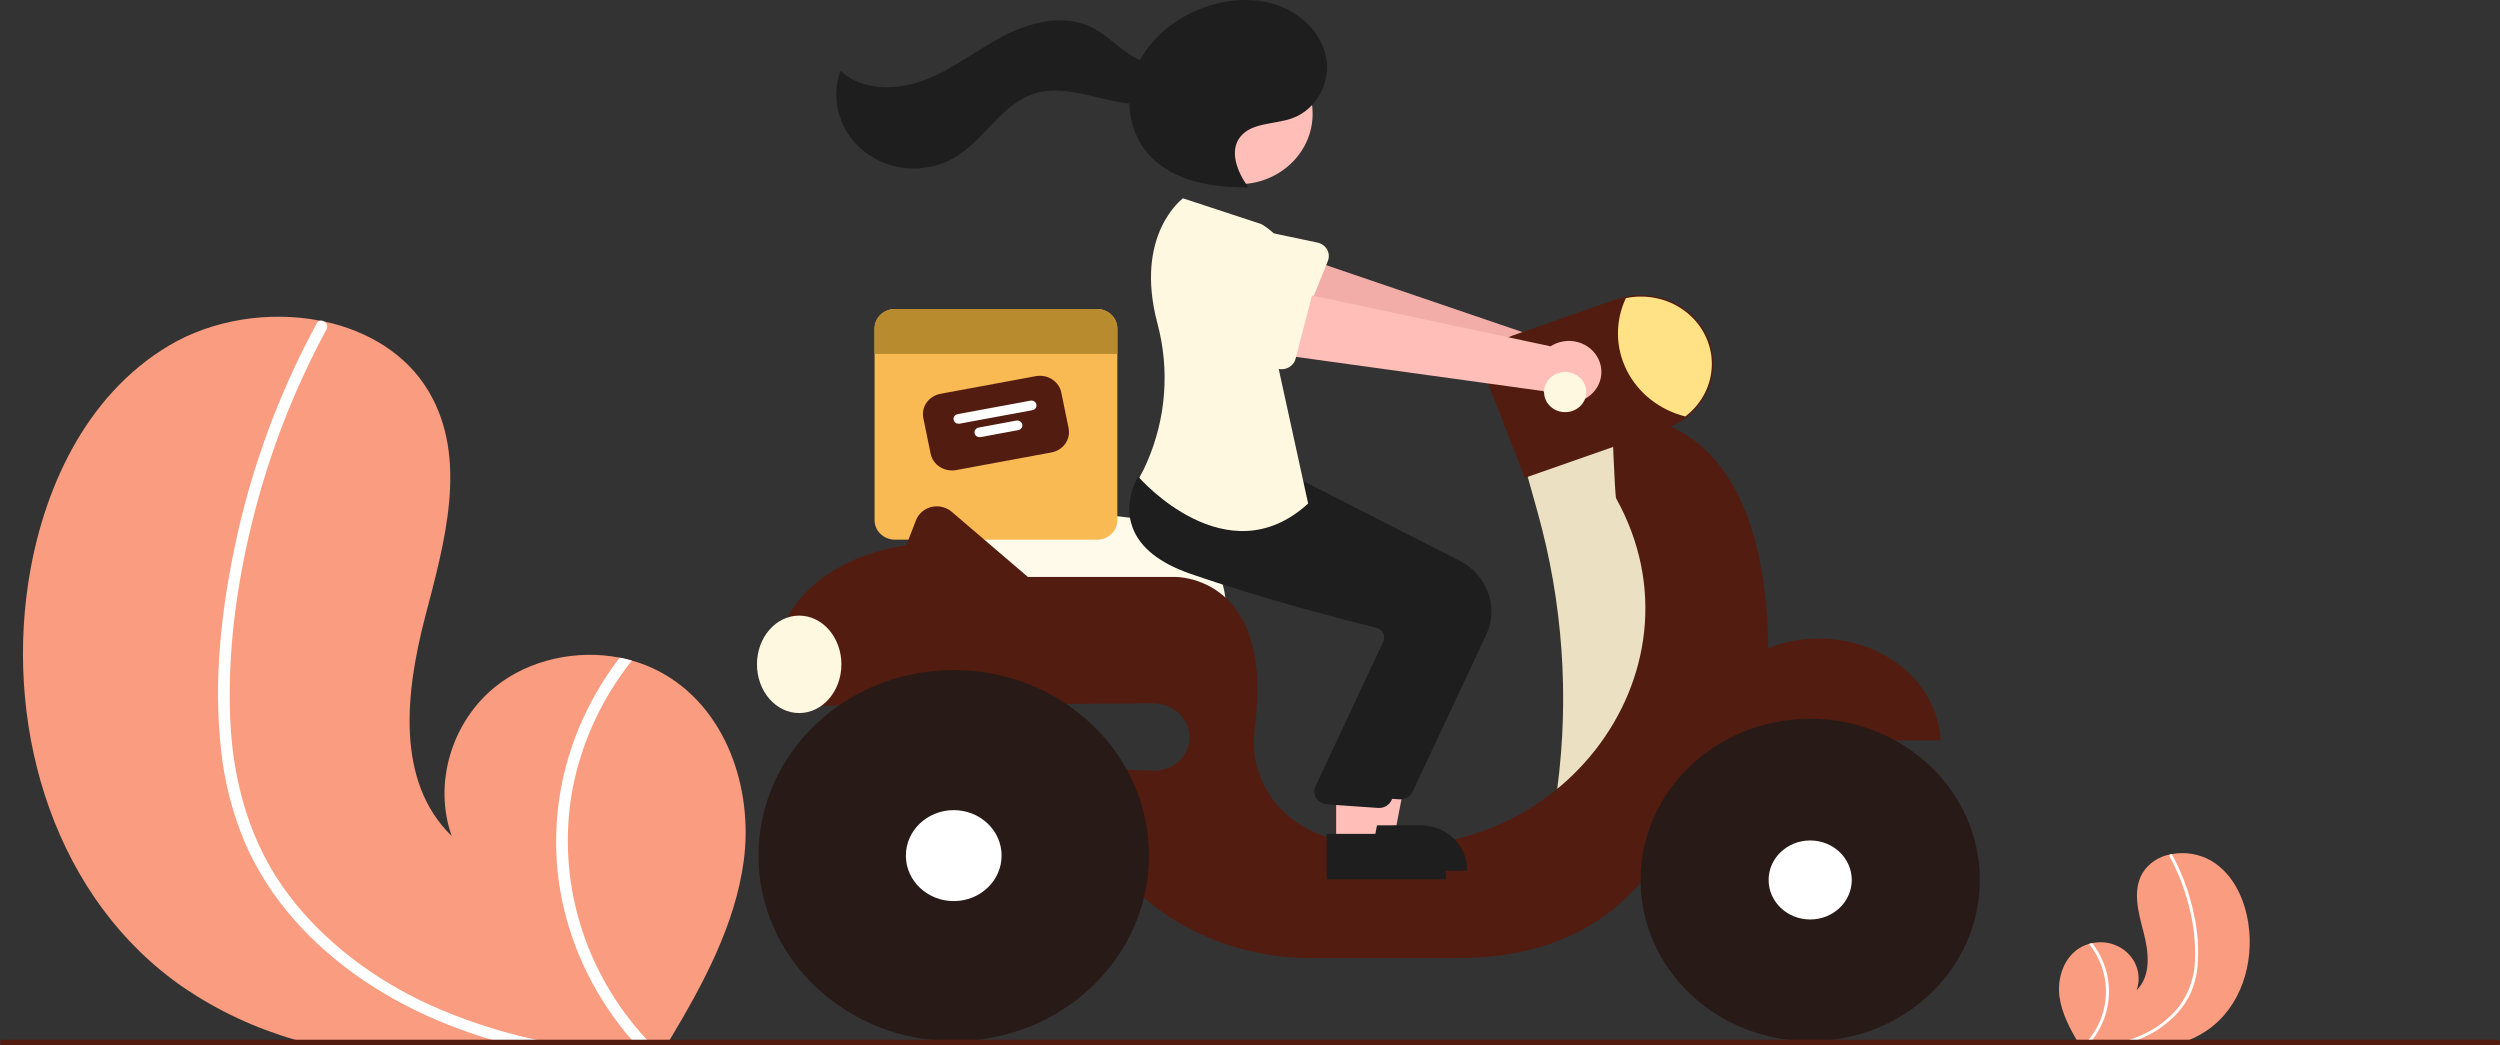 <?xml version="1.0" encoding="UTF-8"?>
<svg xmlns="http://www.w3.org/2000/svg" width="495" height="207" viewBox="0 0 495 207" fill="none">
  <rect x="0" y="0" width="495" height="207" fill="#333333" stroke="none"/>
  <g clip-path="url(#clip0_213_240)">
    <path d="M147.264 170.437C145.562 183.107 139.304 194.699 132.629 205.865C132.408 206.245 132.181 206.62 131.948 207H62.565C61.161 206.654 59.776 206.274 58.397 205.865C50.56 203.598 43.162 200.139 36.489 195.624C10.963 178.148 1.14 145.126 5.577 115.537C8.336 97.153 16.826 78.384 33.36 68.483C42.09 63.246 53.303 61.544 63.353 63.49C63.615 63.536 63.878 63.592 64.147 63.643C72.793 65.493 80.495 70.089 84.878 77.493C92.76 90.799 88.067 107.281 84.192 122.09C80.328 136.899 78.232 154.624 89.446 165.547C85.744 155.192 89.398 142.84 98.242 135.838C104.923 130.556 114.226 128.575 122.711 130.215C123.523 130.38 124.323 130.567 125.111 130.794C127.016 131.324 128.853 132.055 130.587 132.973C143.812 139.991 149.169 156.156 147.264 170.437Z" fill="#F99C7F"></path>
    <path d="M106.123 205.865C108.046 206.291 109.974 206.665 111.915 207H101.424C100.051 206.648 98.683 206.274 97.328 205.865C94.348 204.98 91.415 203.965 88.526 202.818C76.943 198.2 66.272 191.266 58.2 182.041C54.251 177.571 51.027 172.566 48.634 167.192C46.039 161.118 44.389 154.717 43.738 148.19C42.275 134.8 43.768 121.041 46.556 107.889C49.434 94.257 54.079 81.017 60.385 68.472C61.143 66.969 61.928 65.474 62.738 63.99C62.793 63.867 62.878 63.759 62.984 63.672C63.091 63.586 63.217 63.524 63.352 63.49C63.628 63.44 63.914 63.495 64.147 63.644C64.426 63.796 64.634 64.045 64.726 64.338C64.818 64.632 64.788 64.948 64.642 65.221C58.14 77.27 53.211 90.028 49.965 103.213C46.789 116.076 44.986 129.534 45.601 142.76C46.186 155.118 49.584 167.271 57.292 177.377C64.332 186.602 74.053 193.876 84.807 198.83C91.613 201.924 98.763 204.284 106.123 205.865V205.865Z" fill="white"></path>
    <path d="M129.148 207H126.055C125.708 206.626 125.374 206.245 125.046 205.865C118 197.731 113.228 188.04 111.169 177.689C108.668 164.771 110.613 151.431 116.716 139.645C118.418 136.341 120.424 133.185 122.711 130.215C123.523 130.38 124.323 130.567 125.111 130.794C119.097 138.365 115.052 147.18 113.306 156.519C111.749 165.271 112.267 174.242 114.822 182.779C117.378 191.316 121.907 199.203 128.079 205.865C128.425 206.245 128.783 206.626 129.148 207Z" fill="white"></path>
    <path d="M407.78 197.351C408.23 200.694 409.881 203.754 411.643 206.701C411.701 206.801 411.761 206.9 411.823 207H430.134C430.505 206.909 430.87 206.808 431.234 206.701C433.302 206.102 435.255 205.189 437.016 203.998C443.753 199.386 446.345 190.67 445.174 182.861C444.446 178.01 442.205 173.056 437.842 170.443C435.472 169.072 432.645 168.601 429.926 169.125C429.857 169.137 429.787 169.152 429.717 169.166C428.585 169.374 427.512 169.807 426.569 170.437C425.626 171.067 424.834 171.879 424.245 172.821C422.165 176.332 423.404 180.682 424.426 184.591C425.446 188.499 425.999 193.177 423.04 196.06C423.473 194.854 423.561 193.561 423.295 192.312C423.028 191.064 422.416 189.905 421.522 188.955C420.628 188.006 419.485 187.3 418.208 186.91C416.932 186.519 415.569 186.459 414.26 186.735C414.046 186.779 413.835 186.828 413.627 186.888C413.124 187.028 412.639 187.221 412.182 187.463C408.691 189.315 407.278 193.581 407.78 197.351Z" fill="#F99C7F"></path>
    <path d="M418.638 206.701C418.131 206.813 417.622 206.912 417.11 207H419.878C420.241 206.907 420.602 206.808 420.959 206.701C421.746 206.467 422.52 206.199 423.282 205.896C426.374 204.704 429.119 202.823 431.286 200.413C432.328 199.233 433.179 197.912 433.811 196.494C434.496 194.891 434.931 193.201 435.103 191.479C435.417 187.918 435.166 184.333 434.359 180.843C433.6 177.245 432.374 173.751 430.709 170.44C430.509 170.043 430.302 169.649 430.088 169.257C430.074 169.225 430.051 169.196 430.023 169.173C429.995 169.15 429.962 169.134 429.926 169.125C429.853 169.112 429.778 169.126 429.717 169.166C429.643 169.206 429.588 169.272 429.564 169.349C429.539 169.426 429.547 169.51 429.586 169.582C431.302 172.762 432.603 176.129 433.459 179.609C434.342 183.022 434.729 186.533 434.611 190.046C434.548 193.313 433.475 196.49 431.526 199.182C429.63 201.606 427.136 203.55 424.264 204.844C422.468 205.66 420.581 206.283 418.638 206.701Z" fill="white"></path>
    <path d="M412.562 207H413.378C413.469 206.901 413.558 206.801 413.644 206.701C415.504 204.554 416.763 201.996 417.307 199.264C417.967 195.855 417.453 192.334 415.843 189.224C415.393 188.352 414.864 187.519 414.261 186.735C414.046 186.779 413.835 186.828 413.627 186.888C415.214 188.886 416.282 191.212 416.743 193.677C417.154 195.987 417.017 198.355 416.342 200.608C415.668 202.861 414.473 204.942 412.844 206.701C412.753 206.801 412.658 206.901 412.562 207Z" fill="white"></path>
    <path d="M242.729 120.575H185.418L184.811 103.831C184.784 103.105 184.924 102.382 185.22 101.713C185.516 101.043 185.961 100.442 186.524 99.951C187.088 99.461 187.756 99.092 188.484 98.871C189.212 98.649 189.982 98.58 190.741 98.668L224.092 102.549H224.096C229.04 102.562 233.778 104.436 237.27 107.762C240.763 111.087 242.726 115.593 242.729 120.291V120.575Z" fill="#FFFAEA"></path>
    <path d="M217.185 61.181H177.214C176.682 61.181 176.156 61.28 175.665 61.473C175.174 61.667 174.727 61.95 174.352 62.307C173.976 62.664 173.677 63.088 173.474 63.555C173.271 64.022 173.166 64.522 173.166 65.027V103.009C173.166 103.515 173.271 104.015 173.474 104.482C173.677 104.948 173.976 105.372 174.352 105.729C174.727 106.087 175.174 106.37 175.665 106.563C176.156 106.756 176.682 106.856 177.214 106.856H217.185C217.717 106.856 218.243 106.756 218.735 106.563C219.226 106.37 219.672 106.087 220.048 105.729C220.424 105.372 220.722 104.948 220.925 104.482C221.129 104.015 221.233 103.515 221.233 103.009V65.027C221.233 64.522 221.129 64.022 220.925 63.555C220.722 63.088 220.424 62.664 220.048 62.307C219.672 61.95 219.226 61.667 218.735 61.473C218.243 61.28 217.717 61.181 217.185 61.181V61.181Z" fill="#F9B953"></path>
    <path d="M208.183 89.583L189.311 93.075C188.192 93.281 187.032 93.056 186.086 92.451C185.141 91.845 184.487 90.908 184.267 89.845L182.817 82.766C182.6 81.702 182.836 80.6 183.474 79.702C184.111 78.803 185.097 78.182 186.216 77.973L205.088 74.481C206.208 74.275 207.368 74.5 208.313 75.105C209.259 75.711 209.913 76.648 210.132 77.711L211.583 84.79C211.799 85.854 211.563 86.956 210.926 87.854C210.289 88.753 209.302 89.374 208.183 89.583Z" fill="#521C10"></path>
    <path d="M204.407 81.22L190.005 83.885C189.742 83.933 189.468 83.881 189.246 83.738C189.023 83.596 188.87 83.375 188.818 83.125C188.767 82.874 188.822 82.615 188.972 82.403C189.122 82.192 189.355 82.046 189.618 81.997L204.021 79.332C204.284 79.283 204.557 79.336 204.78 79.478C205.002 79.621 205.156 79.842 205.207 80.092C205.259 80.342 205.203 80.602 205.053 80.813C204.903 81.025 204.671 81.171 204.407 81.22V81.22Z" fill="white"></path>
    <path d="M201.608 85.166L194.159 86.545C193.895 86.594 193.622 86.541 193.399 86.398C193.177 86.256 193.023 86.035 192.972 85.785C192.92 85.534 192.976 85.275 193.126 85.064C193.276 84.852 193.508 84.706 193.772 84.657L201.221 83.279C201.352 83.255 201.486 83.255 201.616 83.28C201.746 83.305 201.87 83.355 201.98 83.425C202.09 83.496 202.185 83.586 202.258 83.692C202.332 83.797 202.383 83.915 202.408 84.039C202.433 84.163 202.433 84.29 202.406 84.414C202.38 84.538 202.328 84.655 202.254 84.76C202.179 84.865 202.084 84.954 201.973 85.024C201.863 85.094 201.738 85.142 201.608 85.166Z" fill="white"></path>
    <path d="M221.233 65.027V70.076H173.166V65.027C173.166 64.522 173.271 64.022 173.474 63.555C173.677 63.088 173.976 62.664 174.352 62.307C174.727 61.95 175.174 61.667 175.665 61.473C176.156 61.28 176.682 61.181 177.214 61.181H217.185C217.717 61.181 218.243 61.28 218.735 61.473C219.226 61.667 219.672 61.95 220.048 62.307C220.424 62.664 220.722 63.088 220.925 63.555C221.129 64.022 221.233 64.522 221.233 65.027Z" fill="#B88C2E"></path>
    <path d="M317.218 71.656C316.941 70.805 316.47 70.022 315.84 69.363C315.209 68.703 314.434 68.183 313.57 67.838C312.705 67.494 311.771 67.334 310.834 67.37C309.897 67.406 308.979 67.636 308.146 68.045L253.155 49.297L250.733 62.351L305.549 76.675C306.365 77.96 307.649 78.915 309.156 79.36C310.664 79.805 312.291 79.71 313.73 79.091C315.168 78.472 316.318 77.374 316.961 76.004C317.604 74.633 317.695 73.087 317.218 71.656V71.656Z" fill="#FFBEB8"></path>
    <path opacity="0.2" d="M317.218 71.656C316.941 70.805 316.47 70.022 315.84 69.363C315.209 68.703 314.434 68.183 313.57 67.838C312.705 67.494 311.771 67.334 310.834 67.37C309.897 67.406 308.979 67.636 308.146 68.045L253.155 49.297L250.733 62.351L305.549 76.675C306.365 77.96 307.649 78.915 309.156 79.36C310.664 79.805 312.291 79.71 313.73 79.091C315.168 78.472 316.318 77.374 316.961 76.004C317.604 74.633 317.695 73.087 317.218 71.656V71.656Z" fill="#C16D6D"></path>
    <path d="M262.916 51.676L257.723 64.567C257.575 64.934 257.346 65.266 257.051 65.541C256.756 65.816 256.402 66.027 256.013 66.161C255.624 66.294 255.21 66.346 254.798 66.314C254.386 66.281 253.986 66.164 253.626 65.972L241.006 59.222C239.035 58.493 237.449 57.051 236.596 55.213C235.742 53.374 235.691 51.289 236.452 49.415C237.214 47.541 238.727 46.029 240.659 45.213C242.591 44.397 244.785 44.342 246.76 45.061L260.853 48.031C261.257 48.116 261.636 48.283 261.966 48.52C262.295 48.757 262.567 49.059 262.763 49.404C262.958 49.75 263.073 50.132 263.1 50.524C263.126 50.916 263.063 51.309 262.916 51.676V51.676Z" fill="#FFF8E1"></path>
    <path d="M321.547 83.593L301.842 92.104L304.429 101.358C309.425 119.23 310.751 137.848 308.334 156.196V156.196L322.741 159.056L334.683 130.119L330.503 97.21L321.547 83.593Z" fill="#EBE1C2"></path>
    <path d="M360.209 126.431C347.263 126.431 336.712 135.374 336.2 146.573H384.218C383.706 135.374 373.156 126.431 360.209 126.431Z" fill="#521C10"></path>
    <path d="M350.131 128.361C349.458 77.807 319.159 82.458 319.159 82.458C319.159 82.458 319.725 98.194 319.998 98.683C339.305 133.396 307.44 174.091 266.879 166.604C266.114 166.463 265.38 166.32 264.675 166.175C259.536 165.155 254.998 162.314 251.985 158.228C248.972 154.142 247.71 149.12 248.456 144.181C252.451 113.692 232.578 114.232 232.578 114.232H203.519L188.428 101.326C187.896 100.87 187.254 100.546 186.559 100.381C185.863 100.215 185.136 100.214 184.44 100.378C183.745 100.541 183.102 100.864 182.568 101.319C182.034 101.773 181.625 102.344 181.377 102.983L179.436 107.991C179.436 107.991 150.775 110.828 153.163 137.495H162.024C162.003 138.252 162.035 139.011 162.12 139.764L228.25 139.253C232.126 139.223 235.548 142.208 235.564 145.892C235.568 146.788 235.381 147.677 235.016 148.504C234.65 149.33 234.113 150.078 233.436 150.703C232.759 151.328 231.956 151.817 231.076 152.14C230.195 152.463 229.256 152.614 228.312 152.585L217.651 152.247C214.367 166.148 222.428 175.51 231.31 181.397C239.672 186.859 249.595 189.755 259.742 189.695H288.706C326.324 189.695 332.892 159.623 332.892 159.623C352.596 151.679 350.131 128.361 350.131 128.361Z" fill="#521C10"></path>
    <path d="M358.418 206.149C376.968 206.149 392.005 191.86 392.005 174.233C392.005 156.607 376.968 142.318 358.418 142.318C339.869 142.318 324.831 156.607 324.831 174.233C324.831 191.86 339.869 206.149 358.418 206.149Z" fill="#281A16"></path>
    <path d="M358.418 182.056C362.965 182.056 366.65 178.554 366.65 174.233C366.65 169.913 362.965 166.411 358.418 166.411C353.872 166.411 350.186 169.913 350.186 174.233C350.186 178.554 353.872 182.056 358.418 182.056Z" fill="white"></path>
    <path d="M188.84 206.149C210.193 206.149 227.503 189.701 227.503 169.411C227.503 149.12 210.193 132.672 188.84 132.672C167.488 132.672 150.178 149.12 150.178 169.411C150.178 189.701 167.488 206.149 188.84 206.149Z" fill="#281A16"></path>
    <path d="M188.84 178.415C194.074 178.415 198.316 174.384 198.316 169.411C198.316 164.437 194.074 160.406 188.84 160.406C183.607 160.406 179.364 164.437 179.364 169.411C179.364 174.384 183.607 178.415 188.84 178.415Z" fill="white"></path>
    <path d="M301.898 94.618L294.809 76.32C294.439 75.367 294.271 74.353 294.314 73.338C294.356 72.322 294.609 71.325 295.057 70.402C295.506 69.48 296.141 68.65 296.927 67.961C297.713 67.272 298.634 66.736 299.637 66.385L319.963 59.275C321.729 58.657 323.605 58.376 325.485 58.447C327.366 58.518 329.213 58.941 330.921 59.69C332.63 60.44 334.166 61.502 335.442 62.816C336.719 64.129 337.711 65.669 338.361 67.347C338.947 68.853 339.246 70.446 339.245 72.052C339.237 74.091 338.752 76.103 337.824 77.941C336.895 79.779 335.548 81.398 333.878 82.679C332.673 83.599 331.317 84.325 329.866 84.829L301.898 94.618Z" fill="#521C10"></path>
    <path d="M338.946 72.052C338.945 74.049 338.472 76.021 337.563 77.822C336.653 79.623 335.33 81.207 333.692 82.458C331.178 81.828 328.838 80.685 326.836 79.109C324.833 77.533 323.216 75.561 322.097 73.331C320.978 71.101 320.383 68.666 320.354 66.195C320.325 63.725 320.862 61.278 321.929 59.025C323.977 58.602 326.099 58.62 328.139 59.078C330.178 59.535 332.084 60.422 333.716 61.671C335.349 62.921 336.666 64.502 337.571 66.298C338.476 68.094 338.946 70.06 338.946 72.052V72.052Z" fill="#FFE285"></path>
    <path d="M158.239 141.183C162.855 141.183 166.598 136.864 166.598 131.537C166.598 126.21 162.855 121.892 158.239 121.892C153.622 121.892 149.879 126.21 149.879 131.537C149.879 136.864 153.622 141.183 158.239 141.183Z" fill="#FFF8E1"></path>
    <path d="M268.74 165.68H276.06L279.543 147.639L268.739 147.64L268.74 165.68Z" fill="#FFBEB8"></path>
    <path d="M266.872 163.41L281.289 163.409H281.289C282.496 163.409 283.69 163.635 284.805 164.073C285.92 164.512 286.933 165.155 287.786 165.966C288.639 166.776 289.316 167.739 289.777 168.798C290.239 169.857 290.477 170.992 290.477 172.139V172.423L266.873 172.423L266.872 163.41Z" fill="#1E1E1E"></path>
    <path d="M277.237 158.276C277.151 158.276 277.066 158.272 276.98 158.264L266.849 157.563C266.439 157.527 266.044 157.402 265.693 157.198C265.342 156.993 265.045 156.715 264.826 156.385C264.606 156.054 264.469 155.68 264.425 155.291C264.382 154.902 264.433 154.509 264.574 154.142L278.133 125.197C278.229 124.939 278.269 124.665 278.249 124.391C278.229 124.118 278.149 123.852 278.015 123.609C277.882 123.363 277.695 123.148 277.468 122.975C277.24 122.803 276.977 122.679 276.695 122.611C270.32 121.027 253.962 116.81 239.802 111.877C233.736 109.763 229.915 106.708 228.446 102.797C226.509 97.641 229.374 92.939 229.497 92.742L229.593 92.588L242.917 93.739L257.362 94.906L289.017 111.036C291.669 112.399 293.684 114.661 294.66 117.372C295.635 120.083 295.501 123.044 294.282 125.665L279.688 156.762C279.477 157.213 279.133 157.595 278.698 157.864C278.263 158.132 277.755 158.275 277.237 158.276Z" fill="#1E1E1E"></path>
    <path d="M245.234 36.472C253.334 36.472 259.9 30.233 259.9 22.537C259.9 14.84 253.334 8.601 245.234 8.601C237.135 8.601 230.569 14.84 230.569 22.537C230.569 30.233 237.135 36.472 245.234 36.472Z" fill="#FFBEB8"></path>
    <path d="M264.56 167.383H271.88L275.363 149.341L264.559 149.342L264.56 167.383Z" fill="#FFBEB8"></path>
    <path d="M262.692 165.112L277.109 165.111H277.109C278.316 165.111 279.511 165.337 280.625 165.776C281.74 166.214 282.753 166.857 283.606 167.668C284.459 168.479 285.136 169.441 285.597 170.5C286.059 171.559 286.297 172.695 286.297 173.841V174.125L262.693 174.126L262.692 165.112Z" fill="#1E1E1E"></path>
    <path d="M273.057 159.978C272.972 159.978 272.886 159.974 272.8 159.966L262.669 159.265C262.26 159.229 261.864 159.104 261.513 158.9C261.162 158.695 260.866 158.417 260.646 158.087C260.426 157.756 260.289 157.382 260.246 156.993C260.202 156.605 260.253 156.211 260.395 155.844L273.953 126.899C274.05 126.641 274.089 126.367 274.069 126.094C274.049 125.82 273.969 125.554 273.836 125.311C273.702 125.066 273.516 124.85 273.288 124.678C273.06 124.506 272.797 124.381 272.515 124.313C266.14 122.729 249.782 118.512 235.622 113.579C229.556 111.465 225.735 108.41 224.266 104.499C222.33 99.344 225.195 94.642 225.317 94.444L225.414 94.29L238.738 95.441L253.182 96.608L284.837 112.738C287.489 114.101 289.504 116.363 290.48 119.074C291.456 121.785 291.321 124.746 290.103 127.367L275.509 158.465C275.298 158.915 274.954 159.298 274.519 159.566C274.083 159.835 273.576 159.978 273.057 159.978Z" fill="#1E1E1E"></path>
    <path d="M249.757 44.375L234.232 39.268C234.232 39.268 224.487 46.383 229.168 64.034C231.613 73.142 230.901 82.757 227.138 91.45C226.685 92.526 226.163 93.574 225.574 94.588C225.574 94.588 242.891 114.447 259.012 99.695L252.743 71.042C252.743 71.042 262.595 52.034 249.757 44.375Z" fill="#FFF8E1"></path>
    <path d="M247.055 36.946C244.968 33.978 243.321 29.861 245.619 27.036C247.887 24.248 252.361 24.659 255.835 23.425C260.674 21.707 263.481 16.305 262.606 11.467C261.73 6.629 257.643 2.619 252.775 0.978C247.906 -0.663 242.416 -0.129 237.648 1.76C231.779 4.087 226.744 8.586 224.633 14.286C222.522 19.986 223.651 26.83 228.03 31.211C232.726 35.908 240.095 37.16 246.912 37.084" fill="#1E1E1E"></path>
    <path d="M233.413 11.622C230.783 13.657 226.77 12.753 223.947 10.968C221.123 9.182 218.832 6.639 215.778 5.239C210.392 2.771 203.881 4.412 198.64 7.146C193.398 9.88 188.752 13.657 183.216 15.802C177.679 17.948 170.615 18.054 166.422 14.003C165.391 16.843 165.306 19.916 166.181 22.804C167.055 25.691 168.846 28.252 171.309 30.137C173.771 32.022 176.786 33.138 179.941 33.335C183.096 33.531 186.239 32.798 188.939 31.235C195.005 27.724 198.356 20.362 205.16 18.424C208.925 17.351 212.968 18.215 216.773 19.151C220.579 20.086 224.546 21.097 228.386 20.301C232.227 19.504 235.819 16.225 235.33 12.519L233.413 11.622Z" fill="#1E1E1E"></path>
    <path d="M316.489 71.089C316.103 70.277 315.534 69.555 314.823 68.974C314.112 68.393 313.275 67.968 312.372 67.728C311.469 67.487 310.521 67.438 309.596 67.583C308.671 67.729 307.791 68.065 307.017 68.569L250.012 56.411L249.303 69.649L305.56 77.437C306.537 78.616 307.934 79.414 309.488 79.679C311.042 79.944 312.645 79.658 313.992 78.875C315.339 78.093 316.337 76.868 316.797 75.433C317.257 73.998 317.148 72.452 316.489 71.089V71.089Z" fill="#FFBEB8"></path>
    <path d="M260.006 57.627L256.527 71.029C256.428 71.41 256.244 71.767 255.987 72.074C255.73 72.382 255.406 72.633 255.037 72.811C254.669 72.989 254.264 73.089 253.851 73.105C253.438 73.121 253.027 73.052 252.644 72.903L239.244 67.684C237.192 67.193 235.43 65.949 234.343 64.224C233.256 62.499 232.934 60.435 233.446 58.485C233.959 56.535 235.265 54.857 237.078 53.821C238.891 52.785 241.062 52.474 243.115 52.957L257.486 54.252C257.898 54.289 258.296 54.41 258.654 54.607C259.012 54.803 259.321 55.071 259.56 55.391C259.799 55.712 259.963 56.077 260.04 56.463C260.117 56.849 260.105 57.246 260.006 57.627V57.627Z" fill="#FFF8E1"></path>
    <path d="M309.903 81.607C312.212 81.607 314.083 79.829 314.083 77.635C314.083 75.442 312.212 73.664 309.903 73.664C307.595 73.664 305.724 75.442 305.724 77.635C305.724 79.829 307.595 81.607 309.903 81.607Z" fill="#FFF8E1"></path>
    <path d="M495 206.433C495 206.583 494.936 206.727 494.825 206.833C494.713 206.94 494.561 207 494.403 207H0.597C0.439 207 0.287 206.94 0.175 206.834C0.063 206.727 0 206.583 0 206.433C0 206.282 0.063 206.138 0.175 206.031C0.287 205.925 0.439 205.865 0.597 205.865H494.403C494.561 205.866 494.713 205.926 494.825 206.032C494.936 206.138 495 206.282 495 206.433V206.433Z" fill="#521C10"></path>
  </g>
  <defs>
    <clipPath id="clip0_213_240">
      <rect width="495" height="207" fill="white"></rect>
    </clipPath>
  </defs>
</svg>
